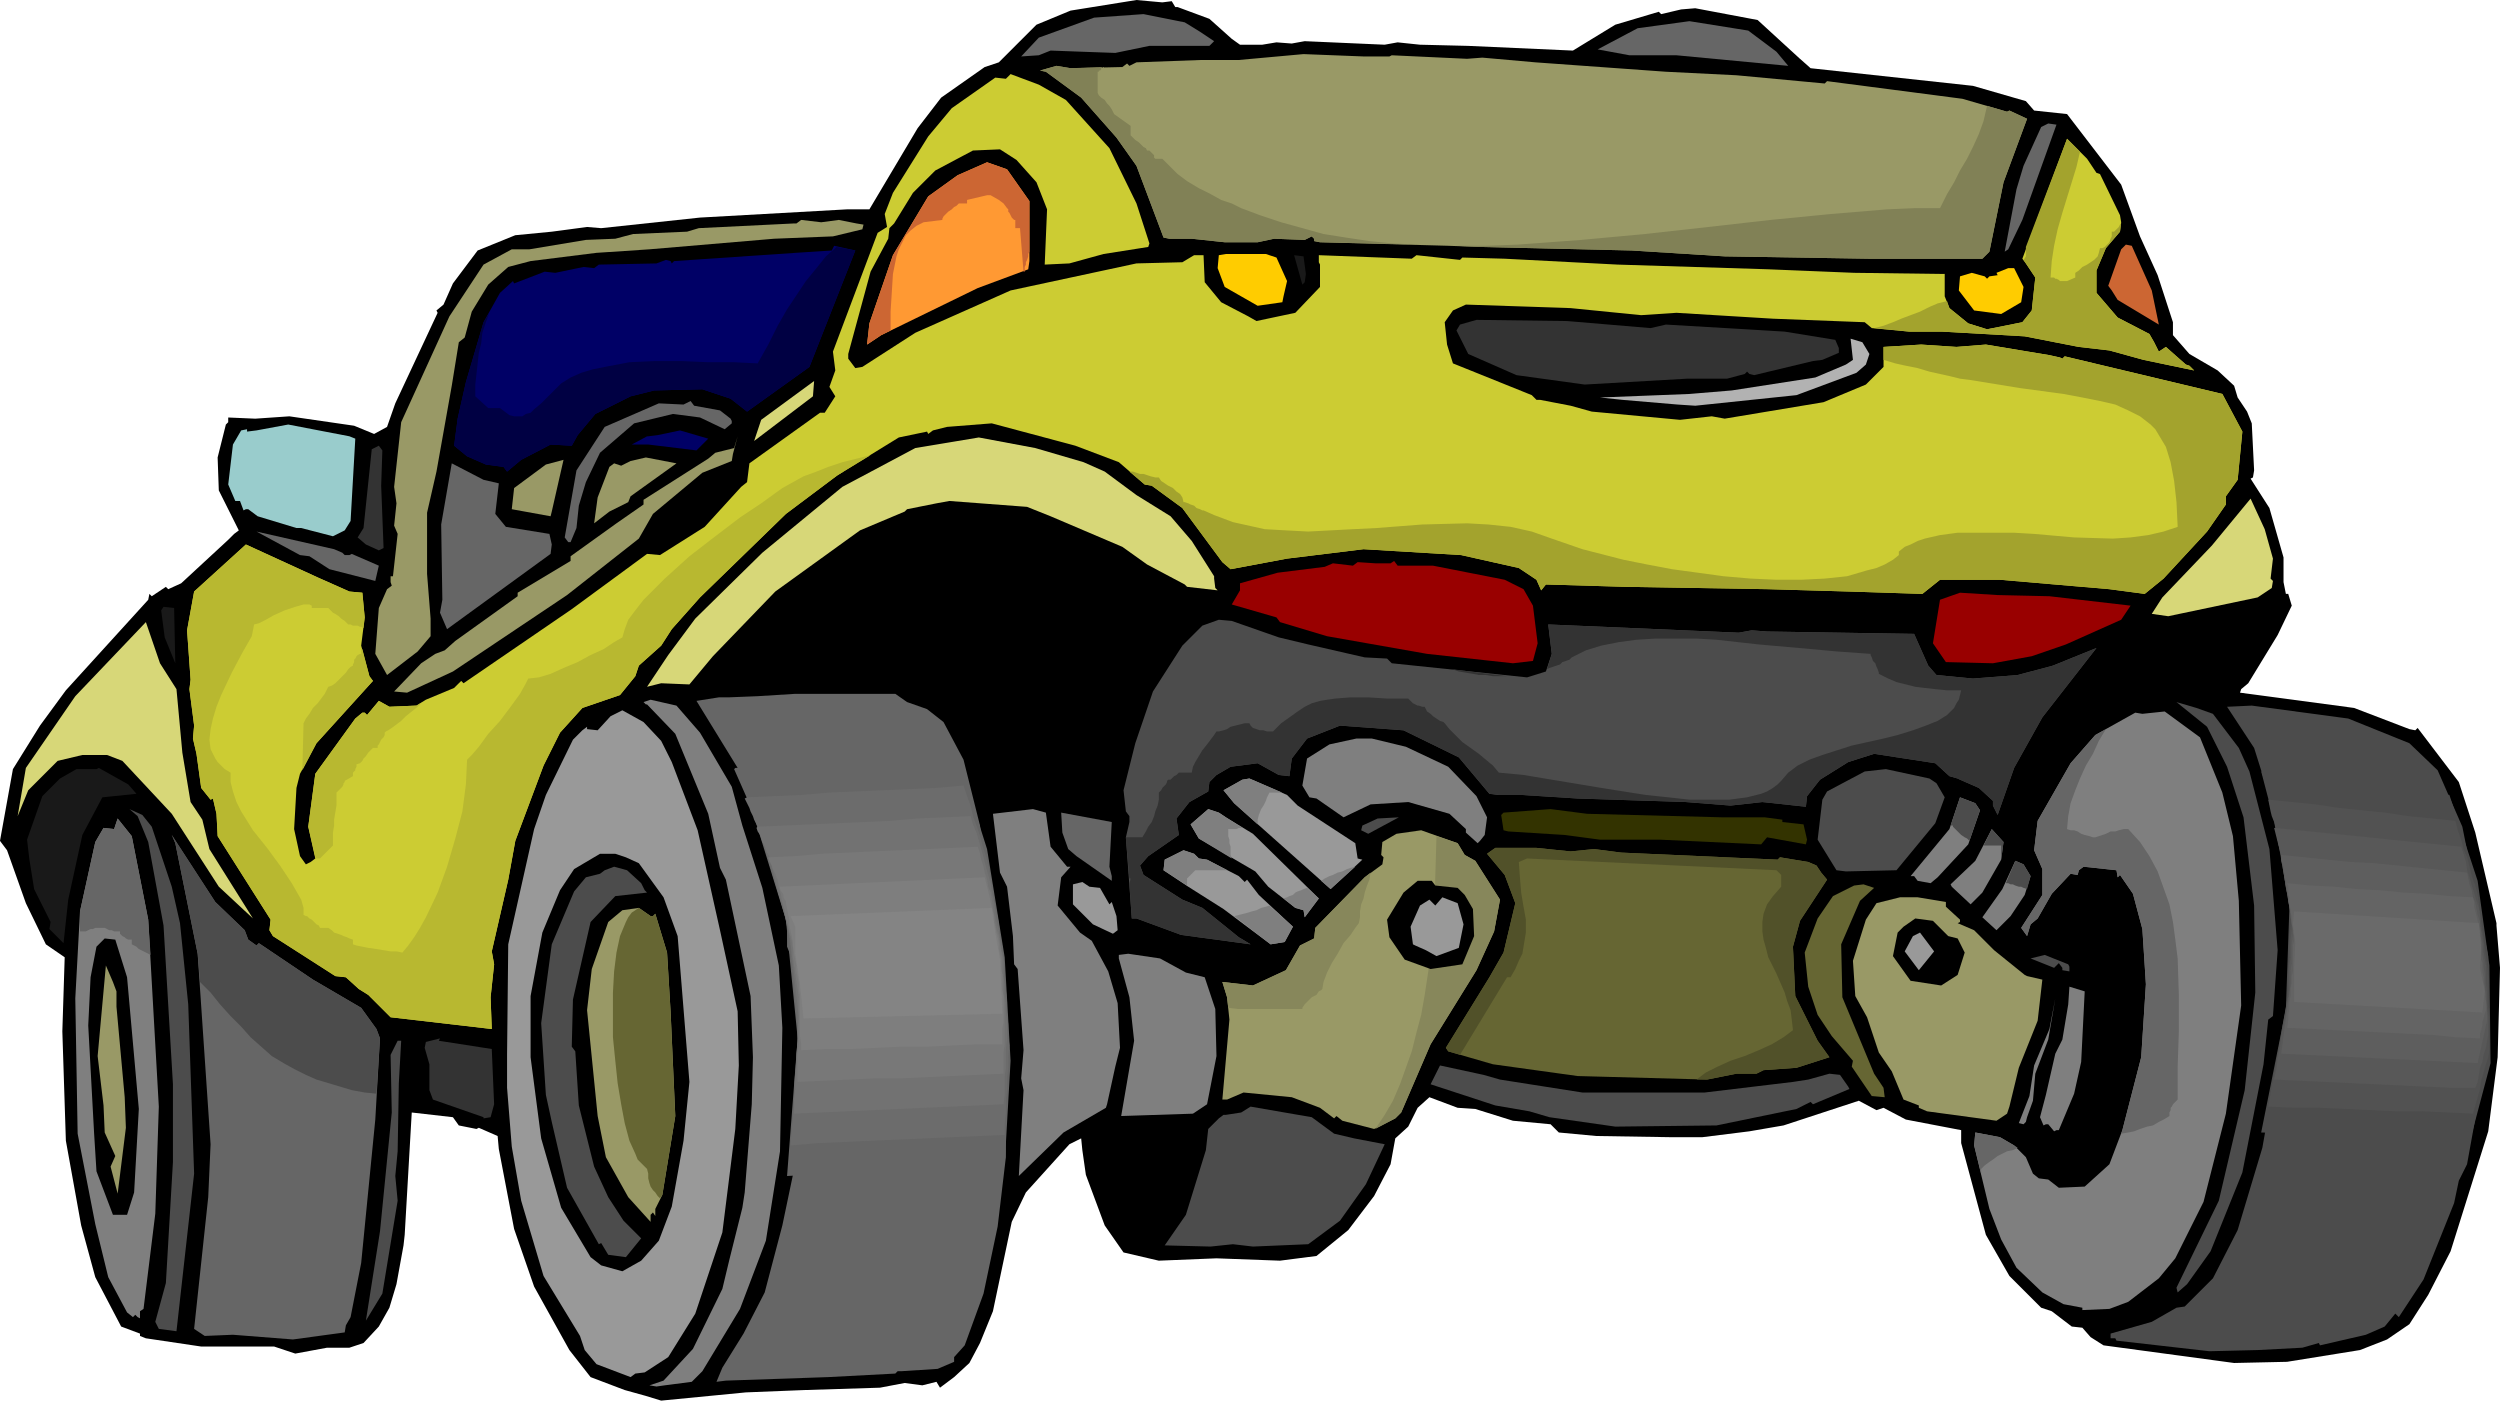 <svg xmlns="http://www.w3.org/2000/svg" fill-rule="evenodd" height="3.966in" preserveAspectRatio="none" stroke-linecap="round" viewBox="0 0 2125 1191" width="7.079in"><style>.brush1{fill:#000}.pen1{stroke:none}.brush2{fill:#666}.brush3{fill:#996}.brush5{fill:#c63}.brush6{fill:#fc0}.brush8{fill:#191919}.brush9{fill:#333}.brush11{fill:#006}.brush12{fill:#d7d778}.brush13{fill:#900}.brush15{fill:#4c4c4c}.brush16{fill:#7f7f7f}.brush18{fill:#999}.brush19{fill:#663}</style><path class="pen1 brush1" d="m1530 50 9 8 138 15 45 13 7 8 28 3 46 60 16 44 15 33 13 40v11l14 16 24 14 14 13 3 10 8 12 4 10 2 40-1 6-2 1 16 25 12 42v21l2 10h2l3 10-12 25-25 41-6 5-1 3 97 13 47 18 5 1 2-2 35 46 14 43 18 77v2l3 36-2 76-8 63-32 102-19 37-16 25-19 13-23 9-62 10-45 1-111-15-11-7-7-8-9-1-17-13-9-3-27-27-20-35-21-78v-11l-47-9-19-10-6 2-15-8-64 21-29 5-40 5h-27l-63-1-32-3-7-7-32-3-32-10-15-1-24-9-10 9-8 16-11 10-4 22-14 27-22 29-27 22-31 4-54-2-49 2-30-7-16-23-16-43-3-21-1-10-10 5-37 41-12 25-16 76-11 27-9 17-13 12-12 9-3-5-12 3-15-2-21 4-64 2-50 2-72 7-13-4-18-5-29-11-18-23-30-54-17-49-13-68-1-11-16-7-2 1-15-3-5-7-35-4-6 104-1 9-6 33-6 20-9 16-13 14-12 4h-19l-27 5-18-6h-62l-47-7-5-2v-2l-16-6-22-42-12-44-13-72-3-93 2-63-16-11-17-35-16-45-6-8 11-61 23-37 22-30 70-77 1-5 2 2 12-8 2 2 11-5 40-37 5-5 4-3-17-34-1-28 7-28 2-2v-4l23 1 29-2 55 8 17 7 11-6 7-20 36-77-1-2 6-5 8-18 21-28 32-13 31-3 30-4 12 1 84-9 125-7h19l41-69 20-26 37-26 12-4 32-32 29-12 56-9 22 2 8-1 3 5h2l27 10 19 17 7 5h19l12-2 13 1 11-2 68 3 11-2 19 2 41 1 89 4 36-22 37-11 2 2 17-4 12-1 53 10 36 33z"/><path class="pen1 brush2" d="m1510 44 10 12-95-9h-40l-27-5 34-18 44-6 50 8 24 18z"/><path class="pen1 brush3" d="m1706 95 2-1 15 7-20 54-12 59-6 6h-96l-123-2-79-5-129-3-27-1-109-3-5-1v-2l-2-2-6 3-26-1-14 3h-28l-28-3h-19l-5-1-23-61-17-24-30-34-30-22-5-1 14-4 12 2 44-1 4-3 2 2 6-3 55-2h32l55-5 51 2h22l2-1 64 3 13-1 45 4 111 8 60 3 75 7 2-2 115 15 38 11z"/><path class="pen1 brush2" d="m1020 27 12 8-4 4h-51l-29 6-28-1-27-1-10 4-15 1 15-16 47-17 42-3 35 7 13 8zm699 160-12 25-3 2 10-53 6-20 15-33 6-3 7 1-29 81z"/><path class="pen1" style="fill:#cc3" d="m1782 147 3 1 17 35 1 6-1 8-12 14-8 19v19l18 21 27 14 4 7 4 8 6-4 17 15 3 1 4 4-43-9-29-8-26-3-46-9-70-4h-28l-32-3-6-5-78-3-82-5-30 2-60-6-89-3-11 5-7 10 2 19 5 16 67 27 4 4h3l26 5 18 5 75 7 27-3 11 2 84-14 36-15 15-15v-17l32-2 30 2 25-2 54 9 9 2 2 1 2-2 134 32 17 32-4 41-10 14v7l-16 23-37 40-16 13-30-4-93-8h-51l-15 12-62-2-69-2-121-2-68-2-4 5-4-9-15-10-49-11-83-5-65 8-48 9-7-6-34-46-26-19-6-1-22-19-37-14-71-19-38 3-12 3-4 3-1-2-24 5-52 32-44 33-73 71-24 27-9 14-19 17-3 9-13 16-32 11-19 21-14 28-24 64-6 33-14 61 2 11-3 28 1 27-86-10-19-19-8-5-11-10-9-1-14-9-39-25-3-5 1-9-45-71-1-19-3-13-2 1-8-10-4-29-3-13 1-11-4-31 1-8-3-42 6-33 44-40 61 28 27 12 11 1 2 21-3 24 7 26 3 4-48 53-14 26-3 12-2 35 5 23 5 7 4-2 4-3-6-27 6-45 34-47 6-5h2l2 2 10-12 9 5 23-1 8-5 24-10 6-6 2 2 92-63 64-47 11 1 38-24 31-34 5-4 2-16 60-43h4l9-14-5-8 5-14-2-16 38-101 8-5-2-11 7-18 30-48 20-24 37-26 9 1 4-4 24 9 23 13 37 41 23 47 11 34-1 3-38 6-29 8-21 1 2-47-9-23-17-19-14-9-23 1-32 17-19 19-16 26-4 4-1 9-15 28-19 70v4l6 8 6-1 45-29 81-36 107-23 39-1 10-6h8l1 23 14 17 23 12 7 4 33-7 21-22v-19l-1-2v-6l79 3 4-3 37 4 2-2 36 1 96 5 128 4 73 3 77 1v19l4 10 16 13 16 5 30-6 8-10 3-28-8-12-3-4 38-102 17 17 8 12z"/><path class="pen1 brush5" d="m1829 247 6 29-35-21-5-8-3-4 11-31 4-4 5 1 17 38z"/><path class="pen1 brush6" d="m1720 244-2 13-17 10-23-3-13-17 1-12 10-3 11 3 2 2 2-2 7-1-1-2 10-4h5l8 16z"/><path class="pen1" style="fill:#f93" d="M875 171v51l-1 7-43 16-82 40-12 8 2-18 20-58 30-50 25-18 25-11 17 6 19 27z"/><path class="pen1 brush8" d="m1110 233-1 7-2 2-7-25 8 1 2 15z"/><path class="pen1 brush6" d="m1094 239-3 13-1 5-21 3-28-16-6-16 1-11 6-1h34l9 3 9 20z"/><path class="pen1 brush3" d="m734 191-1 4-25 6-50 2-106 9-45 3-56 7-19 5-17 15-14 23-6 22-5 4-6 37-13 73-8 35v52l3 38v15l-11 13-26 20-10-18 3-39 7-16 4-3-1-3v-5h2l4-36-3-7 2-19-2-14 6-55 41-90 29-44 24-13h15l48-8 25-1 15-4 46-2 10-3 81-4h2l4-3 17 2 15-2 15 3 6 1z"/><path class="pen1 brush9" d="M1563 296v4l-14 6-8 1-50 12-4-1-2-2-2 2-15 4h-34l-87 5-58-8-41-18-10-20 3-5 14-4 77 1 71 6 13-3 68 4 33 2 43 7 3 7z"/><path class="pen1" style="fill:#b2b2b2" d="m1589 301-3 9-8 7-51 19-86 9-15-1-47-4-19-2 76-3 36-3 71-11 26-11 6-4-2-18 10 3 6 10z"/><path class="pen1 brush11" d="m688 312-53 38-14-11-24-8-41 1-20 5-30 15-15 18-5 9-18-1-25 13-12 10-3-4-15-2-16-7-11-9 3-23 7-31 15-51 14-25 11-10 1 2 26-10 9 1 24-5 9 1 4-3 49-1 8-3 4 1 1 2 2-2 103-7 31-2 2-4 18 4-39 99z"/><path class="pen1 brush12" d="m1932 475-2 17 2 2-1 6-12 8-76 16-14-2 9-14 42-44 33-40 12 26 7 25zM641 375l6-18 45-33-1 13-50 38z"/><path class="pen1 brush2" d="m612 349 9 7 1 2v2l-6 5-21-10-23-3-33 8-29 25-12 25-6 20-2 19-5 12h-2l-3-4 10-57 24-37 46-20 21 1 6-3 3 4 22 4z"/><path class="pen1 brush12" d="m921 393 18 8 27 20 29 18 18 21 19 30v2l1 8 2 2-26-3-2-2-32-17-21-15-61-26-20-8-66-5-11 2-25 5-2 2-38 16-72 52-53 55-20 24-24-1-12 3 18-27 23-31 57-56 68-56 62-33 54-9 48 9 41 12z"/><path class="pen1 brush1" d="m1929 532-25 40-14 12-7 5-37-6-29 12-8 1-28 14-30 28-20 34-10 23-2 2h-4l2-23 21-45 31-43 21-26 27-22 73-11 20-5h3l2 2 18-11 4 1-8 18z"/><path class="pen1 brush11" d="m596 379-4 4-41-5h-14l13-7h1l8-1 19-4 24 7-6 6z"/><path class="pen1 brush3" d="m622 392-25 10-42 35-12 21-61 48-97 65-39 18-11-1 23-24 12-8 8-3 9-8 53-38v-3l45-27v-4l39-28 23-16v-4l55-35 6-5-1-2 1 2 16-4 3-10-4 15-1 6z"/><path class="pen1 brush13" d="m1803 527-47 21-29 10-33 6-40-1-11-16 6-37 17-6 32 2 44 1 69 8-8 12z"/><path class="pen1 brush3" d="m536 422-2 5-16 8-13 10 3-22 10-26 4-3 6 2 8-4 13-3 26 5-39 28z"/><path class="pen1" style="fill:#9cc" d="m302 373-4 70-5 8-10 5-27-7h-4l-33-10-8-6h-2l-2 1-3-8h-4l-6-14 4-34 7-12 5-1v2l8-1 27-5 52 10 5 2z"/><path class="pen1 brush1" d="m1634 527-47-1-25 1-85-2-79-1-48-4-32-3-2 1-2-2 1-5 28-1h55l2-1 36 2 4-4 71 6h30l11 1 68 4 5-1 10 3-1 7z"/><path class="pen1 brush3" d="m468 439-33-6 2-18 27-20 15-4-10 44-1 4z"/><path class="pen1 brush9" d="m324 413 2 52v1l-4 2-11-5-7-6 5-8 7-67 6-3 3 4-1 30z"/><path class="pen1 brush1" d="m917 460 3 5 7 1 33 16 22 18 31 15-1 2 7 2 2-1-25 23-32 51-3 15-3 11-14 49-1 15-58-4-42 1-2 1-15-48-11-20-26-24-21-10-25 1-9-1-123 3-7-1 38-44 77-64 52-26 45-8 22 1 50 11 29 10z"/><path class="pen1 brush13" d="m1218 481 61 12 16 8 8 14 4 32-4 15-17 2-73-8-85-15-40-12-3-4-38-11 7-12v-6l32-9 40-5 7-3 17 2 4-3 15 1h13l3-2 3 4h30z"/><path class="pen1 brush2" d="m424 411-3 26 9 11 37 6 2 9-1 8-88 64-6-14 2-11-1-64 9-52 27 14 13 3z"/><path class="pen1 brush15" d="m1712 653-14 40-4-8v-4l-12-11-16-7-2-1-7-2-12-11-52-8-22 7-24 15-11 14-1 9-37-4-27 3-38-3-92-3-47-3h-20l-8-1-26-31-47-23-54-4-28 11-13 17-2 15-9-1-18-10-23 3-12 7-6 6-1 8-16 9-11 14 2 14-26 18-7 8 3 8 33 21 17 7 31 25 10 6-59-8-38-14h-4l-5-69 3-13v-5l-3-4-2-18 10-40 15-44 25-39 17-17 14-5 11 1 40 14 25 6 48 11 19 1 4 4 115 12 16-5 5-15-3-25 162 7 11-2 13 1 125 2 12 27 7 8 31 3 38-3 30-8 37-15-46 59-24 43zm336-21 24 23 21 48 22 110-3 94-15 83-7 14-4 19-26 65-21 32-1-1-2-2-9 11-16 7-39 9-1-2-14 4-38 2-41 1-79-9-1-2h-4v-4l35-10 21-12 7-1 24-24 21-41 21-70 16-90 9-64v-51l-8-63-2-2-22-70-23-35 21-1 82 11 52 21z"/><path class="pen1 brush15" d="m1881 607 22 29 9 20 17 66 7 86-4 56-4 3-4 38-18 92-27 67-20 28-8 7-1-4 36-74 22-94 9-83-1-74-9-75-14-43-17-34-26-21 17 5 14 5z"/><path class="pen1 brush16" d="m1889 674 9 37 5 55 2 89-13 92-19 75-24 48-14 17-26 20-16 6-23 1v-2l-16-3-18-10-22-21-13-24-10-26-13-54 1-11 21 4 12 7 10 10 6 14 5 4 8 1 9 7 22-1 21-19 11-29 16-62 4-62-3-47-8-30-11-16-2 2-1-6-28-3-4 3-1 4-6-1-16 17-12 21-6 5-3 10-5-7 18-28v-22l-7-16 3-25 28-49 21-24 34-19 6 1 19-2 30 22 19 47z"/><path class="pen1 brush2" d="m291 470 2 2h4l2-1 23 10-3 13-39-10-17-11-8-1-37-20 66 15 7 3z"/><path class="pen1 brush15" d="m1646 666 7 12-8 22-33 40-43 1-8-1-16-26 4-34 4-7 32-17 18-2 37 8 6 4z"/><path class="pen1 brush16" d="m1231 652 24 25 9 18-2 15-4 5-2 2-10-9v-3l-14-13-35-10-32 2-23 11-23-16-6-1-6-10 4-23 19-12 23-5h13l29 7 36 17z"/><path class="pen1 brush8" d="m149 564-9-22-3-23 2-3 9 1 1 47z"/><path class="pen1 brush2" d="m788 603 14 11 17 32 14 56 6 48 6 12 11 107-1 23v92l-7 59-12 57-16 44-9 10v4l-14 6-31 2h-3l-2 2-57 3-87 3-8 1 5-12 18-29 18-35 15-57 9-43 5-65-2-29 2-22-6-68-4-10v-19l-17-63-25-70-35-57 19-3h8l25-1 32-2h85l10 7 17 6z"/><path class="pen1 brush12" d="m150 586 5 54 7 42 10 15 6 25 37 59-29-27-40-62-42-45-13-5H70l-21 5-25 25-9 22 7-41 42-61 60-63 12 35 14 22z"/><path class="pen1" style="fill:#330" d="m1515 699 18 2 3 13-1 4-33-6-5 6-86-4h-51l-30-4-48-3-4-1-2-13 2-2 40-3 31 4 115 3h36l15 2v2z"/><path class="pen1 brush16" d="m595 623 27 46 9 33 17 53 14 66 3 53-2 105-12 76-22 58-32 53-9 9-23 3-7 1-6-1 12-4 25-27 25-51 6-25 11-44 2-13 6-75 1-40-2-52-21-99-5-10-10-46-28-68-24-25h-1l-2-2 6-2 22 5 20 23zm1131 122-5 16-12 18-12 12-12-11 17-24 11-24 7 3 6 10zm-25-14-16 28-10 10-16-15-1-2 21-20 14-27 10 11-2 15zm-18-42-10 29-26 28-6 5-11-2-3-4h-3l33-40 9-27 13 5 4 6z"/><path class="pen1 brush18" d="m1019 730 7 1 27 14 5 5 2-2 10 13 29 27-7 13-12 2-40-30-30-19-21-14 1-9 16-8 9 3 4 4zm23-35 23 14 56 55-12 16-1-6-7-2-23-18-11-13-48-28-7-12 15-13 9 3 6 4zm61-10 49 32 2 13 4 1-27 25-82-73-9-11 16-9 6-1 32 14 9 9zm-541-55 9 18 22 58 19 85 15 69 1 46-3 54-11 88-23 69-23 37-20 13-8 1-4 3-29-11-10-12-4-12-31-51-19-64-8-46-4-50v-28l1-94 22-98 10-29 23-47 8-8 4-3v2l9 1 11-12 10-5 18 10 15 16z"/><path class="pen1 brush1" d="m1808 777 4 85-6 52-10 31-18 45-10 7-20-2-14-12-5-9 27-1 6-9 6-18 11-29 6-75-4-12-9-4-6-13-16-12h-13l1-9 11-16 1-6 15-15 14-6 11 1 18 27z"/><path class="pen1 brush19" d="m1544 736 4 6 5 6-23 35-6 22 2 42 19 38 10 14-28 9-28 2-6 3h-17l-25 5-110-3-72-10-38-11-2-3 37-60 12-21 10-42-9-24-15-18 7-5h35l29 3 20-2 23 3 133 6 2-2 24 4 7 3z"/><path class="pen1 brush15" d="m1157 706 1-4 13-6 18-1-26 14-6-3z"/><path class="pen1 brush3" d="m1245 727 9 5 21 33-5 27-15 33-39 63-25 58-5 5-18 9-27-7-5-4-2 2-12-9-24-9-41-4-14 6h-4l6-68-2-19-4-13 26 3 28-13 12-21 12-6 1-9 42-43 15-11 1-6-2-2 1-11 12-7 21-3 31 11 6 10z"/><path class="pen1" d="m1165 742-1 6-2 5-2 6-1 5-2 5-1 6v5l-1 5-3 4-4 6-6 7-5 9-5 8-4 8-3 8-1 6-1 1-2 1-2 3-4 2-3 3-3 3-2 3v1h-55l-8-1-1-9-4-13 26 3 28-13 12-21 12-6 1-9 42-43 5-4zm4 218 8-12 7-12 6-14 5-14 5-14 4-16 4-15 3-17 5-33 3-34 1-34 1-34 18 6 6 10 9 5 21 33-5 27-15 33-39 63-25 58-5 5-17 9z" style="fill:#87875b"/><path class="pen1 brush19" d="m1581 766-16 37 1 45 27 65 8 12 1 8-11-1-17-25 1-5-18-21-12-18-8-24-3-29 11-29 13-19 18-9 8-1 9 3-12 11z"/><path class="pen1 brush3" d="m1654 771 12 11v2l-2 1 14 6 17 17 26 21 2 1 13 3-4 35-16 40-8 33-2 6-9 6-59-8-7-3v-2l-13-5-10-24-11-16-10-30-10-18-2-30 11-35 9-14 20-5h15l24 4v4z"/><path class="pen1 brush16" d="m893 720 14 17h3l-8 9-3 24 19 23 10 7 14 26 8 27 2 38-4 16-7 32-1 3-36 21-38 37 4-73-2-10 2-24-5-69-3-4-1-24-5-42-6-12-6-50 34-4 11 3 4 29z"/><path class="pen1 brush2" d="m943 737 2 8v4l-30-21-7-6-5-14-1-17 43 8-2 38z"/><path class="pen1 brush1" d="m1656 796 8 2 6 12-6 19-14 9-26-4-15-21 4-20 5-5 10-7 15 2 13 13z"/><path class="pen1 brush18" d="m1644 809-13 16-12-16 7-13 6-3 9 12 3 4z"/><path class="pen1 brush1" d="m1239 755 6 6 7 12 1 23-10 24-27 4-22-8-13-19-2-15 14-23 12-10h12l3 4 19 2z"/><path class="pen1 brush15" d="M1759 822v4l-6-1v-2l-3-4-4 4-20-8 12-3 20 8 1 2z"/><path class="pen1 brush18" d="m1244 786-4 20-19 7-9-5-9-4-2-1-2-15 8-18 8-5 5 5 6-7 13 5 5 18z"/><path class="pen1 brush8" d="m116 675-29 3-17 32-12 55-4 37-12-12 1-6-14-28-4-25-2-17 13-37 15-15 14-8h17l2-1 25 14 7 8z"/><path class="pen1 brush16" d="m1769 903-6 27-13 31h-2l-2 1-5-6h-2l-2 1-3-7 5-19 8-35 6-12 5-30 1-15 13 4-3 60z"/><path class="pen1 brush18" d="m935 755 8 14 2-2 4 12 1 12-4 3-17-8-17-17v-17l8-2 6 4 9 1z"/><path class="pen1 brush16" d="m1730 913-2 23-5 14-1 4-2 2-4-1 9-23 4-26 13-31 5-26-6 35-11 29z"/><path class="pen1 brush1" d="m543 734 21 29 12 33 10 124-5 50-10 56-11 29-15 17-16 9-18-5-9-7-25-42-17-59-9-69v-52l10-54 15-36 12-18 22-13h13l9 3 11 5z"/><path class="pen1 brush15" d="m129 703 17 51 7 31 7 69 5 144-15 134-15-2-3-6 9-33 6-103v-66l-8-135-13-71-9-22-7-6 11 5 8 10zm416 48 3 6 2 2-27 3-21 22-15 66-1 40 3 4 3 46 13 52 12 26 13 20 15 15-13 16-15-2-6-10-2 1-27-48-13-56-5-23-4-61 9-67 19-45 10-12 12-3 4-3 8-3 11 3 12 11z"/><path class="pen1 brush16" d="m126 782 9 159-3 91-10 81-3 2v6l-2-1-2-2-2 2-5-4-16-30-11-45-15-77-2-115 4-74 13-59 7-12 9 1 3-9 12 15 14 71z"/><path class="pen1 brush1" d="m1030 817 28-1 17 4-18 5-46-11-25-12-20-4-6-1 3-3 40 12 27 11z"/><path class="pen1 brush2" d="m208 791 3 8 7 5 2-2 46 31 41 24 13 18 3 8-4 69-12 122-9 46-4 7-1 6-44 6-51-4-24 1-9-6 12-112 2-45-11-162-19-94-3-7 37 57 25 24z"/><path class="pen1 brush16" d="m1008 827 16 4 9 27 1 40-8 41-12 8-61 2 11-64-4-37-9-33v-3l8-1 27 4 22 12z"/><path class="pen1 brush3" d="m555 779 2-2 10 33 3 50 4 89-11 67-6 12v6l-2-3-2 2v6l-19-21-19-34-7-35-9-90 4-35 14-40 12-10 14-2 10 7h2z"/><path class="pen1 brush15" d="m1571 924 1 2-31 13-2-2-12 6-68 14-86 1-56-8-17-5-29-5-55-18 8-16 37 8 14 4 70 11h104l75-9 13-2 18-5 9 1 7 10z"/><path class="pen1 brush1" d="m108 831 10 112-4 71-6 19H96l-14-37-2-32-5-92 2-41 5-26 7-7 9 1 10 32z"/><path class="pen1 brush3" d="M99 843v13l7 77 1 26-7 56-6-23 4-9-9-20-1-23-5-42 7-77 6 14 3 8z"/><path class="pen1 brush15" d="m1134 964 17 4 26 5-16 34-22 31-27 20-47 2-17-2-19 2-39-1 18-26 17-55 2-18 9-9 4-3h2l13-2 8-5 52 9 19 14z"/><path class="pen1 brush9" d="m418 892 2 47-3 11-6 1v-1l-43-15-3-8v-22l-4-14 1-5 12-3-1 2 45 7z"/><path class="pen1 brush15" d="m339 921-1 58-2 21 2 21-13 79-14 23 12-76 10-101-1-49 6-12h3l-2 36z"/><path class="pen1 brush1" d="m1005 1004-15 34-13 14-11 4h-8l-9-16-14-34-4-27 3-11 48-10 19 1 13 3-9 42zm812 112 17-14 5 3-22 11z"/><path class="pen1" d="M960 401h3l3 1 3 1h3l3 1 3 1 4 1h3l2 3 3 2 3 2 4 2 3 3 3 2 2 3 1 4h1l3 1 2 1 3 1 2 2 3 1 2 1h1l9 4 8 3 8 3 9 2 18 4 18 1 19 1 19-1 19-1 20-1 39-3 38-1 18 1 19 2 18 4 17 6 26 9 35 9 20 4 21 4 22 3 22 3 23 2 22 1h21l20-1 19-2 17-5 8-2 7-3 7-4 5-4v-3l5-4 5-2 6-3 6-2 13-3 15-2h48l17 1 34 3 33 1 15-1 15-2 13-3 12-4-1-21-2-18-3-16-4-13-3-5-3-5-3-5-4-4-9-7-10-5-11-5-13-3-15-3-16-3-37-5-43-7-8-1-8-2-9-2-9-2-10-3-10-2-9-2-10-3v-11l32-2 30 2 25-2 54 9 9 2 2 1 2-2 134 32 17 32-4 41-10 14v7l-16 23-37 40-16 13-30-4-93-8h-51l-15 12-62-2-69-2-121-2-68-2-4 5-4-9-15-10-49-11-83-5-65 8-48 9-7-6-34-46-26-19-6-1-13-11zm663-119-30-3 8-2 8-3 7-3 8-3 8-3 8-4 7-3 8-2 2 6 16 13 16 5 30-6 8-10 3-28-8-12-2-3 2-3v-8l35-92 11 11-3 13-4 13-4 13-4 13-4 14-3 14-2 13-1 14h3l1 1h1l2 1 1 1h6l7-3v-4l3-2 3-3 4-2 3-2 3-2 3-3 1-3 1-4h2l2-1 2-2 2-2 1-3 1-2v-4h2l1-1 1-1 1-1 1-1 1-2 1-1-1 7-12 14-8 19v19l18 21 27 14 4 7 4 8 6-4 17 15 3 1 4 4-43-9-29-8-26-3-46-9-70-4h-28zM717 401l-5 3-3 2 1-1 1-1 1-1h1l1-1h1l1-1h1z" style="fill:#a3a32d"/><path class="pen1" d="m1689 90-3 13-4 11-5 11-5 10-6 10-5 10-6 10-6 12h-22l-23 1-24 2-24 2-51 5-53 6-54 6-54 5-27 2-27 2-27 1h-26l21 1 129 3 79 5 123 2h96l6-6 12-59 20-54-15-7-2 1-17-5zm-485 118-20-1-20-2-20-3-19-3-18-5-18-5-18-6-16-6-8-4-9-3-9-5-10-5-10-6-8-6-7-7-6-6h-6l-1-1v-2l-1-1-1-1-1-1-1-1h-2l-1-2-2-1-2-2-2-2-3-2-2-2-2-2v-8l-14-10-1-2-1-2-2-3-2-2-2-3-3-2-2-2-1-2V61h1v-1h1l1-1v-1l1-1-27 1-12-2-14 4 5 1 30 22 30 34 17 24 23 61 5 1h19l28 3h28l14-3 26 1 6-3 2 2v2l5 1 82 2z" style="fill:#818156"/><path class="pen1" d="m309 534-2-1h-1l-2-1h-4l-2-1h-2l-1-1-2-2-3-2-2-2-3-2-2-1-2-2-2-2h-14v-2l-2-1h-5l-7 2-9 3-9 4-7 4-6 3-4 1-2 10-8 14-9 17-9 19-4 10-3 10-2 9-1 9 1 8 4 8 2 3 3 3 3 3 5 3v8l2 8 3 9 4 8 10 16 12 15 11 15 10 15 4 7 4 7 2 7v6l2 1h1l2 2 2 1 2 2 2 2 2 1 1 2h7l3 2 2 2 3 1 3 1 2 1 3 1 2 1 3 1v4l3 1 5 1 5 1 7 1 6 1 6 1h5l5 1 5-6 5-7 5-8 5-9 10-21 8-22 7-24 6-23 3-23 1-21 4-4 6-7 8-11 10-11 9-12 8-11 5-9 2-4 9-1 10-3 11-5 12-5 11-6 11-5 9-6 7-4 2-7 3-8 6-8 7-9 18-18 21-19 22-17 21-16 18-12 11-8 7-5 9-5 9-5 11-4 10-4 12-4 12-3 12-3-28 17-44 33-73 71-24 27-9 14-19 17-3 9-13 16-32 11-19 21-14 28-24 64-6 33-14 61 2 11-3 28 1 27-86-10-19-19-8-5-11-10-9-1-14-9-39-25-3-5 1-9-45-71-1-19-3-13-2 1-8-10-4-29-3-13 1-11-4-31 1-8-3-42 6-33 44-40 61 28 27 12 11 1 2 21-1 9zm50 63-4 4-5 4-5 4-4 4-4 3-4 3-3 2-2 1-1 1v2l-1 2-2 2-1 2-1 2-1 1v2h-4l-2 2-2 2-2 3-2 2-1 2-2 2-3 1v2l-1 2v1l-1 1-1 1v3l-7 4v1l-1 1v1l-1 2-1 1-1 1-2 2-1 1v11l-1 6-1 6v5l-1 6v11l-11 11h-3l-1-1-6-26 6-45 34-47 6-5h2l2 2 10-12 9 5 23-1 5-3zm-102 58 1-40 2-4 3-4 3-5 4-4 3-4 3-4 2-4 1-2 3-1 3-2 3-3 3-3 3-3 2-3 2-2 2-1v-1l1-2v-2l1-1 1-2 1-1 2-1h1v-4h1l6 23 3 4-48 53-12 23z" style="fill:#b8b830"/><path class="pen1 brush15" d="m170 835 9 9 8 10 9 10 9 9 8 9 9 8 9 8 10 6 9 5 10 5 9 4 10 3 10 3 10 3 11 2 10 1 3-47-3-8-13-18-41-24-46-31-2 2-7-5-3-8-25-24-37-57 3 7 19 94 2 24z"/><path class="pen1 brush2" d="M68 792h5l2-1 2-1h2l2-1h8l2 1 2 1h2l2 1h5v2l1 1 1 1 2 1 1 1 2 1h3v4l2 1 2 1 2 2 2 1 2 1 2 1 2 1 2 1-2-30-14-71-12-15-3 9-9-1-7 12-13 59v17z"/><path class="pen1" style="fill:#515129" d="m1241 897 40-66h3l4-7 3-7 3-6 1-6 2-12v-11l-2-11-2-12-1-12-1-14 7-3 212 10 4 4v10l-7 8-5 7-3 8-1 7v8l1 7 2 7 2 8 7 14 7 16 2 7 3 8 1 8 1 9-8 6-10 6-11 5-12 5-12 4-11 5-10 5-8 6h9l25-5h17l6-3 28-2 28-9-10-14-19-38-2-42 6-22 23-35-5-6-4-6-7-3-24-4-2 2-133-6-23-3-20 2-29-3h-35l-7 5 15 18 9 24-10 42-12 21-37 60 2 3 10 3z"/><path class="pen1 brush9" d="m961 747-1 5 2 29h4l38 14 59 8-10-6-31-25-17-7-33-21-3-8 7-8 26-18-2-14 11-14 16-9 1-8 6-6 12-7 23-3 18 10 9 1 2-15 13-17 28-11 54 4 47 23 26 31 8 1h20l47 3 92 3 38 3 27-3 37 4 1-9 11-14 24-15 22-7 52 8 12 11 7 2 2 1 16 7 12 11v4l4 8 14-40 24-43 46-59-37 15-30 8-38 3-31-3-7-8-12-27-125-2-13-1-11 2-162-7 3 25-4 13 2-1 3-1 3-1 3-1 2-2 3-1 3-1 2-2 12-6 13-4 15-3 15-2 16-1h35l17 1 36 4 34 3 33 3 28 2v1l1 2 1 3 2 2 1 3 1 2 1 3v1l8 4 7 3 8 2 8 2 8 1 9 1 10 1h12l-1 4-1 4-2 3-2 4-6 6-8 5-10 4-11 4-13 4-12 3-27 6-25 8-11 4-10 5-8 6-6 7-3 3-4 3-5 3-5 2-12 3-15 2h-34l-18-2-19-2-38-6-36-6-30-5-21-2-5-6-6-5-6-5-7-5-7-5-6-6-5-5-4-5-1-1-3-1-3-2-3-2-2-2-3-2-1-2-1-2h-2l-3-1h-1l-2-1-2-1-1-1-2-2-1-1h-18l-16-1h-15l-13 1-7 1-6 1-7 2-6 3-6 4-7 5-7 5-7 7h-5l-3-1h-3l-3-1-3-1-2-2-1-2h-4l-4 1-4 1-4 1-3 2-3 1-4 1h-2l-2 3-3 4-3 4-4 5-3 5-3 5-2 4-1 5h-11l-1 1-1 1-2 1-1 1-1 1-1 1h-2l-1 1v1l-1 2-1 1-2 2-1 2-1 1-1 1v6l-1 5-2 5-1 4-2 5-3 4-2 4-3 5h-14v1l3 35v-1h1zm320-172h-12l-6-1h-6l-5-1-6-1-6-1-6-2 47 6z"/><path class="pen1" style="fill:#000043" d="m416 266-3 8-3 9-1 9-2 8-1 9-1 9-1 9v10l11 10h10l4 3 4 3 4 1h7l3-2 4-1 3-3 6-5 6-6 6-6 5-5 8-5 9-4 10-3 10-2 21-4 22-1h22l23 1h22l20 1 9-16 8-16 8-14 8-12 8-12 9-11 8-10 9-8 16 3-39 99-53 38-14-11-24-8-41 1-20 5-30 15-15 18-5 9-18-1-25 13-12 10-3-4-15-2-16-7-11-9 3-23 7-31 15-51 5-8z"/><path class="pen1 brush16" d="M1009 753v-6l7-7h27l-17-9-7-1-4-4-9-3-16 8-1 9 20 13zm38-23-1-3v-7l-1-3v-3l-1-3v-6h7l2-1h3l-14-9-6-4-9-3-15 13 7 12 28 17zm22-29v-4l1-4 2-5 2-3 2-4 1-3 1-2 1-2h11l-28-12-6 1-16 9 9 11 20 18zm83 36-4 1-3 1-4 2-4 1-4 2-3 1-4 2-3 2 8 7 21-19zm-41 18-3 1-2 1-3 1-2 1-2 2-3 1-2 1-3 1 10 8 7 2 1 6 12-16-10-9zm-32 15-3 1-4 1-4 2-4 1-3 1-4 1-4 1-4 1 31 24 12-2 7-13-20-18z"/><path class="pen1 brush15" d="M1658 702h2v1l1 1 2 2 2 2 2 2 3 2 2 1 2 2 9-26-4-6-13-5-8 24zm28 17h15v12l2-15-10-11-7 14zm19 32h2l2 1h2l2 1 3 1h2l2 1 3 1 3-11-6-10-7-3-8 19z"/><path class="pen1 brush2" d="m1790 620-6 10-5 11-6 10-5 11-4 10-4 11-2 11-1 11 3 1h3l3 1 3 2 3 1 4 1 3 1h2l3-1 3-1 3-1 4-2h4l3-1 4-1h4l10 11 8 12 7 13 5 14 5 14 3 15 2 15 2 16 1 31v31l-1 30v28l-1 1-2 2-1 1-1 2-1 1v2l-1 2v3l-5 3-4 2-5 3-5 1-6 2-5 2-5 1-6 1 1-3 16-62 4-62-3-47-8-30-11-16-2 2-1-6-28-3-4 3-1 4-6-1-16 17-12 21-6 5-3 10-5-7 18-28v-22l-7-16 3-25 28-49 21-24 9-5zm-75 356-4 2-5 1-4 2-4 2-4 3-3 2-4 3-3 3v4l-6-24 1-11 21 4 12 7 3 2z"/><path class="pen1 brush5" d="m870 231-3-37h-4v-7h-1l-1-1-1-1-1-2-1-2-1-1v-2l-1-1-3-4-4-3-7-4h-3l-17 4v3h-7l-2 2-2 1-2 2-3 2-2 2-2 2-1 2v1l-8 1-8 1-6 3-5 4-4 4-3 6-3 6-2 6-3 15-1 16-1 16v16l-8 4-12 8 2-18 20-58 30-50 25-18 25-11 17 6 19 27v43l-1 2v2l-1 3-1 2v2l-1 2v4h-1z"/><path class="pen1 brush19" d="m543 772-3 2-3 2-3 4-2 4-5 12-3 14-2 16-1 18v38l2 20 2 19 3 18 3 16 4 15 5 11 2 5 3 3 3 3 2 2 1 4v4l1 4 1 3 2 3 2 2 2 3 2 2 2-3 11-67-4-89-3-50-10-33-2 2h-2l-10-7z"/><path class="pen1 brush2" d="m625 653 189-10 25 79 15 92 5 88-5 88-185 10 9-117-10-101-29-94-15-34 1-1z"/><path class="pen1" style="fill:#6c6c6c" d="m635 678 23-1 23-1 23-2 23-1 23-1 23-1 23-1 23-2 3 9 3 8 2 9 3 8 3 9 2 8 3 9 2 8 2 10 2 10 1 10 2 9 2 10 1 10 2 10 1 9 1 10v9l1 9 1 10v9l1 10v9l1 9-1 10v9l-1 9v10l-1 9v10l-1 9v10l-23 1-23 1-22 1-23 1-23 1-22 1-23 1-23 2 1-13 1-12 1-13v-12l1-13 1-12 1-13v-12l-1-11-1-11-1-10-1-11-1-11-1-11-1-11-2-10-2-10-3-10-3-10-3-10-3-10-3-10-3-10-3-10-1-3-2-4-2-4-1-3-2-4-1-3-2-4-2-4 2-1z"/><path class="pen1" style="fill:#727272" d="m644 703 23-1 22-1 23-1 23-1 22-1 23-2 23-1 22-1 2 7 3 7 2 7 2 7 2 7 2 8 2 7 2 7 1 8 2 8 1 8 1 8 2 8 1 8 1 8 2 8v15l1 8v8l1 7v8l1 8v15l-1 8v16l-1 7v16l-1 8-22 1-22 1-23 1-22 1-22 1-22 1-23 1-22 1v-11l1-10v-10l1-10v-10l1-11v-10l1-10-1-9-1-9-1-9-1-9-1-9-1-9-1-9-1-8-2-9-2-8-2-8-3-8-2-8-2-8-2-9-2-8-2-3-1-3-1-3-2-3-1-3-1-3-2-3-1-3 1-1z"/><path class="pen1" style="fill:#787878" d="m654 729 22-1 22-2 22-1 22-1 23-1 22-1 22-1 22-1 2 6 1 5 2 6 1 5 2 6 1 6 2 5 1 6 1 6 1 6 1 7 1 6 2 6 1 7 1 6 1 6v12l1 6v13l1 6v36l-1 7v18l-22 1-22 1-22 1-22 1h-22l-21 1-22 1-22 1v-24l1-8v-40l-1-7-1-6-1-7-1-7-1-7v-7l-1-7-2-7-1-6-2-7-1-6-2-7-1-6-2-6-1-7-1-2-1-3-1-2-1-2-1-3-1-2-1-2-1-3h1z"/><path class="pen1" style="fill:#7e7e7e" d="m663 754 22-1 22-1 21-1 22-1 22-1 22-1 21-1 22-1 1 4 1 4 1 4 1 4 1 5 1 4 1 4 1 4v5l1 4 1 5 1 4 1 5v5l1 4 1 5v8l1 5v13l1 5v22l-1 5v14h-21l-22 1-21 1h-22l-21 1-22 1h-21l-21 1v-6l-1-6v-35l-1-5v-5l-1-5-1-5v-5l-1-5-1-5-1-6v-4l-1-5-1-4-1-5v-5l-1-4-1-5-1-5v-2l-1-1-1-2v-2l-1-2-1-1-1-2v-2z"/><path class="pen1" style="fill:#848484" d="m672 779 171-7 3 21 4 23 1 22 1 24-169 4-3-29-4-26v-23l-4-9z"/><path class="pen1 brush15" d="m1922 656 160 20 24 73 10 72 1 83-17 64-178-5 21-105 3-87-12-69-12-46z"/><path class="pen1" style="fill:#525252" d="m1928 680 20 2 20 2 20 3 19 2 20 2 20 3 20 2 20 2 2 8 3 8 2 8 3 7 2 8 2 8 3 8 2 8 1 7 1 8 1 7 1 8 1 7 1 8 1 7 1 8 1 9v26l1 9v27l-1 7-2 6-2 7-2 7-1 7-2 7-2 7-2 7-21-1-22-1h-22l-22-1-22-1-21-1h-22l-22-1 2-11 2-12 2-11 2-11 2-11 2-12 2-11 2-11 1-9v-19l1-9v-18l1-9v-9l-1-8-1-7-2-8-1-7-1-7-1-8-1-7-2-7-1-5-1-5-1-5-1-5-2-5-1-4-1-5-1-5z"/><path class="pen1" style="fill:#585858" d="m1933 704 20 2 20 2 20 2 20 2 19 2 20 2 20 2 20 2 2 6 2 7 1 7 2 6 2 7 2 6 2 7 2 6 1 6v7l1 6 1 6 1 6v6l1 6 1 6v15l1 7v15l1 7v15l-1 5-1 6-2 6-1 6-2 5-1 6-1 6-2 5h-21l-22-1-21-1-21-1-22-1-21-1-21-1-22-1 2-9 1-9 2-9 1-10 2-9 2-9 1-10 2-9v-23l1-7v-15l1-8v-7l-1-6-1-6-1-6-1-6-1-6-1-6-1-6-1-6-1-4v-4l-1-4-1-4-1-4-1-4-1-4-1-4z"/><path class="pen1" style="fill:#5e5e5e" d="m1939 727 20 2 19 2 20 2 20 1 20 2 19 2 20 2 20 2 1 5 1 5 2 5 1 6 2 5 1 5 1 5 2 6v4l1 5v5l1 5v9l1 5v5l1 6v11l1 6v5l1 6v12l-1 4-1 5-1 4-1 5-1 4-1 5-1 4-1 5-21-1-21-1-21-1-21-1-20-1-21-1-21-1-21-1 1-7 1-8 1-7 1-7 1-8 1-7 1-7 1-8v-12l1-6v-17l1-6v-6l-1-5-1-5v-4l-1-5-1-5v-4l-1-5-1-5v-3l-1-3v-3l-1-3v-3l-1-3-1-4v-3z"/><path class="pen1" style="fill:#646464" d="m1944 751 20 2 20 1 19 2 20 1 20 2 19 1 20 2 20 1 1 4v4l1 4 1 4 1 4 1 4 1 4v4l1 4v17l1 3v7l1 5v4l1 4v8l1 4v8l-1 3-1 4-1 3v3l-1 4-1 3v4l-21-1-20-2-21-1-20-1-20-1-21-1-20-1-21-1 1-6v-5l1-5v-6l1-5v-6l1-5v-6l1-4v-22l1-4v-4l-1-3v-4l-1-3v-7l-1-3v-3l-1-4v-6l-1-3v-7l-1-2z"/><path class="pen1" style="fill:#6a6a6a" d="m1950 775 157 10 2 22-1 16 4 20-2 18-160-9v-28l1-22-2-16 1-11z"/></svg>
